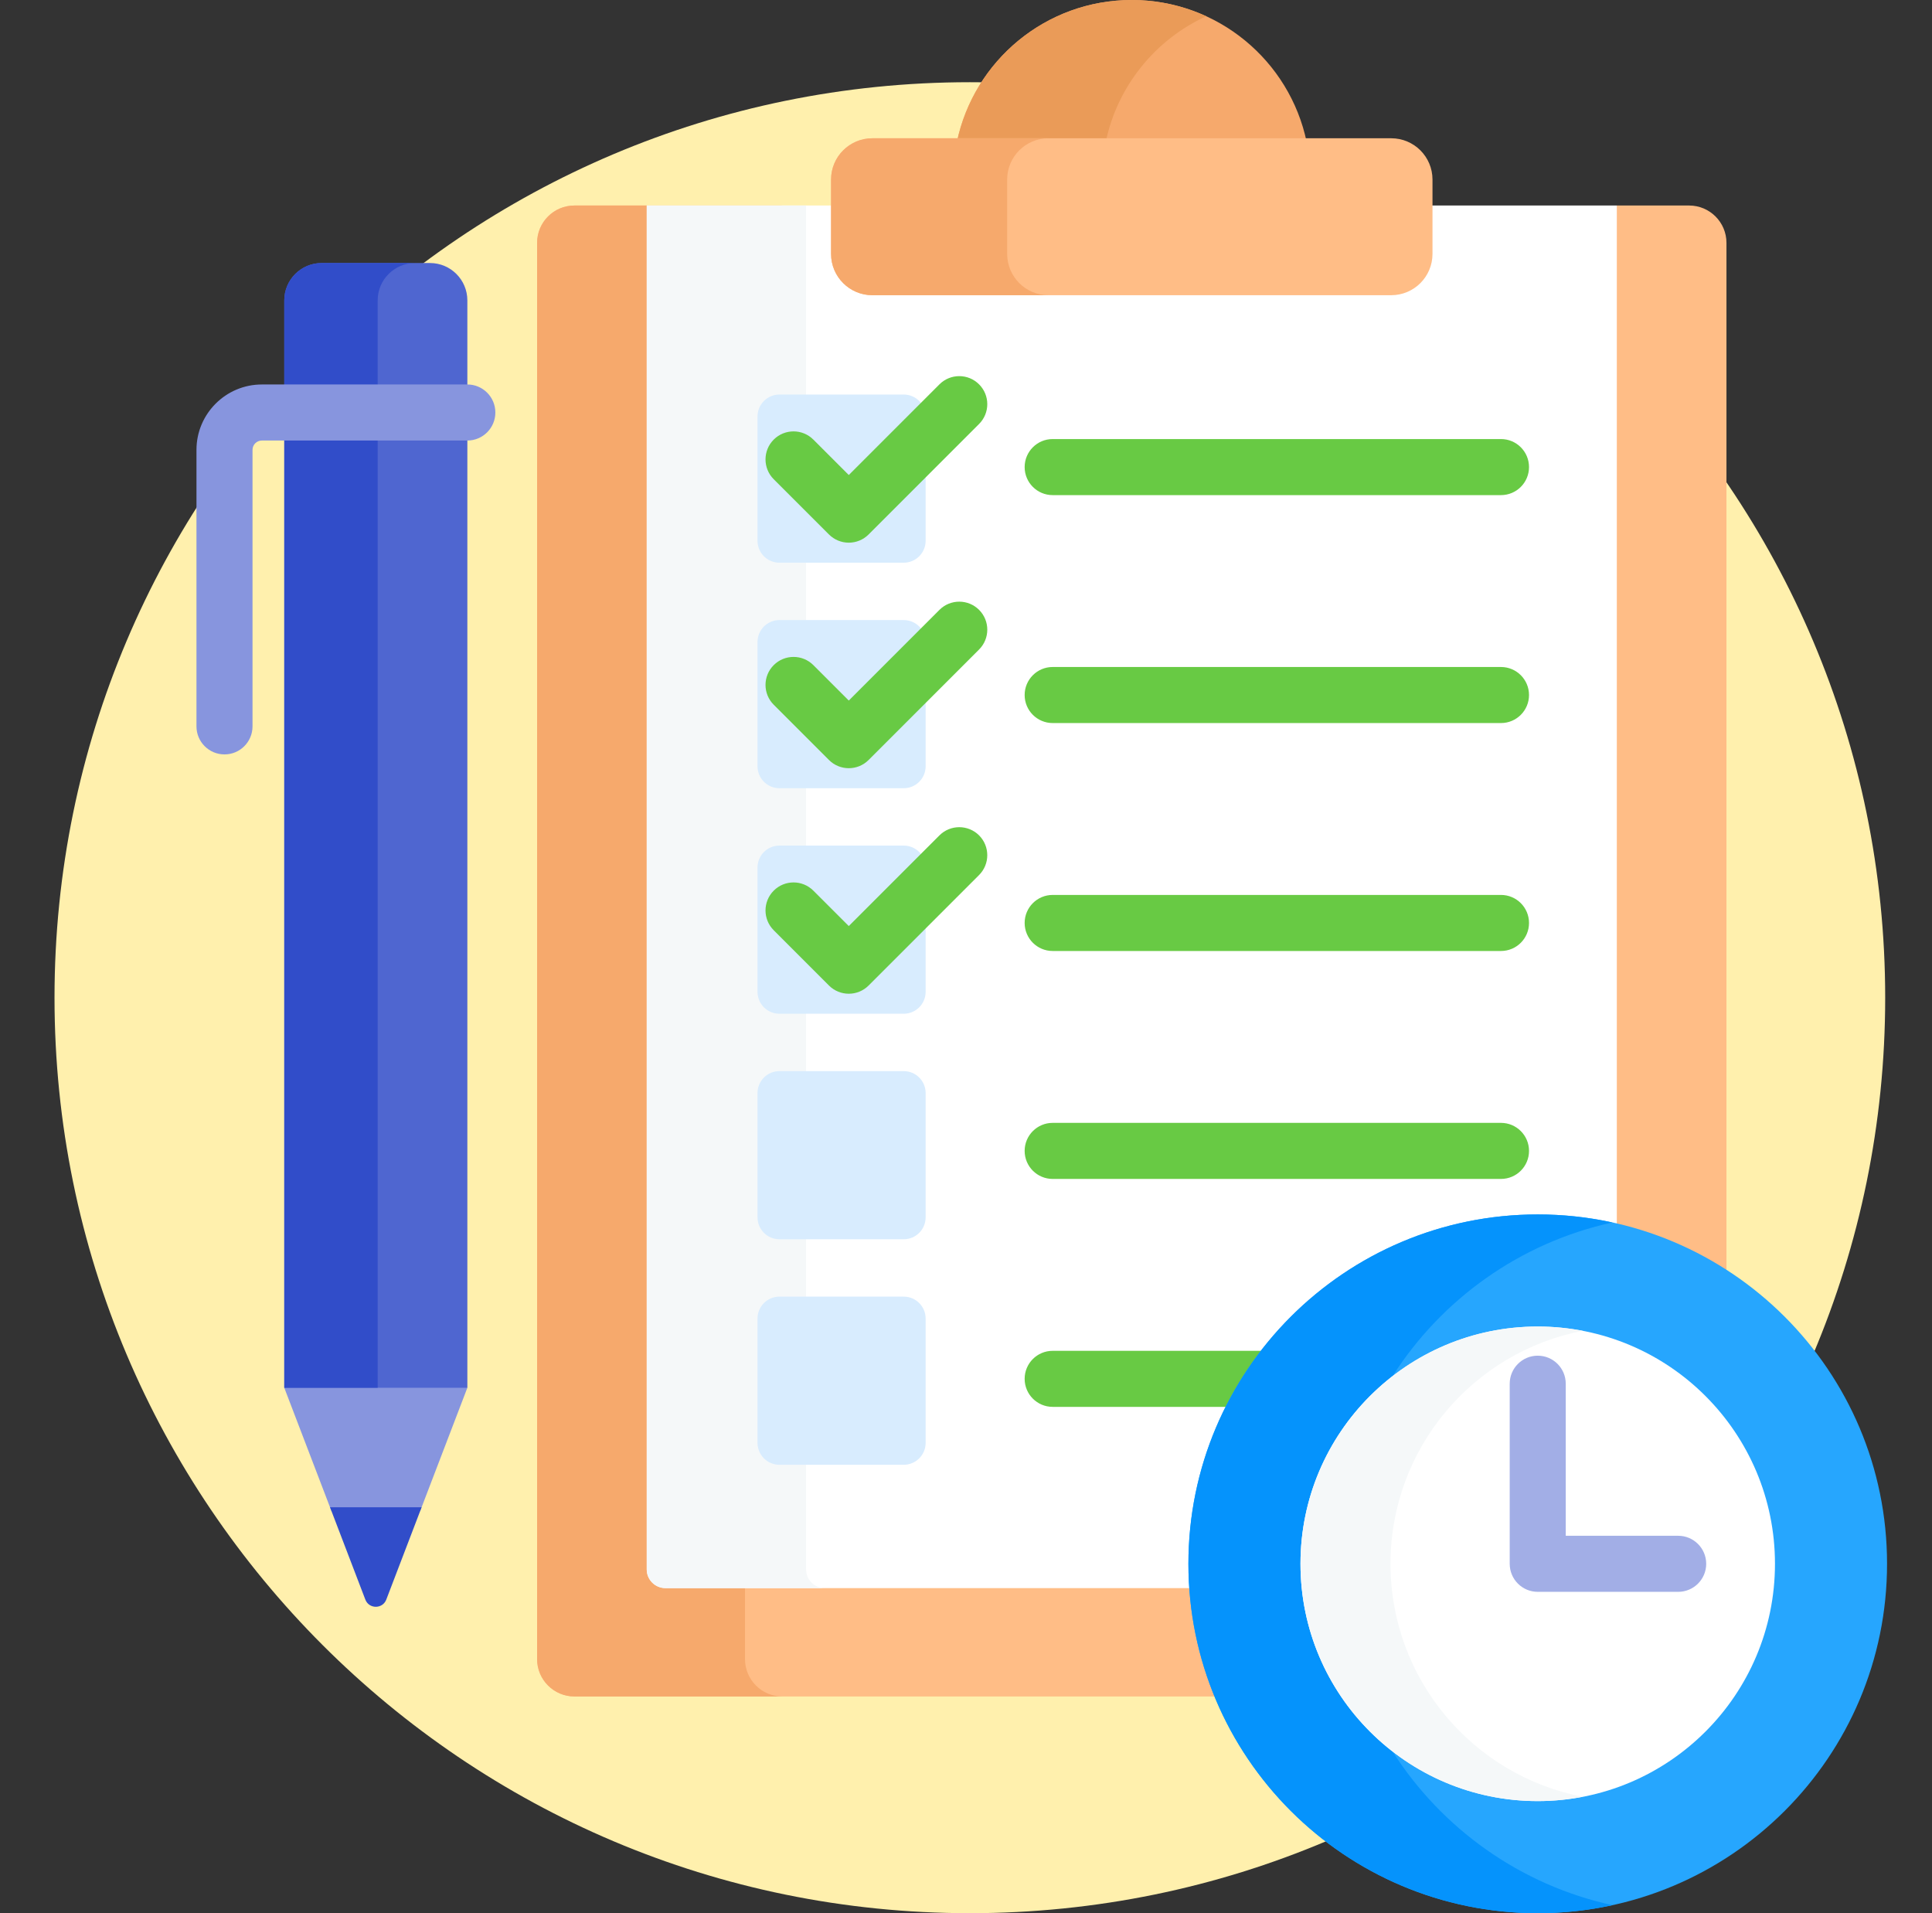 <svg width="101" height="100" viewBox="0 0 101 100" fill="none" xmlns="http://www.w3.org/2000/svg">
<rect x="0" y="0" width="101" height="100" fill="#333333" stroke="none"/>
<g id="029-schedule" clip-path="url(#clip0_1620_11275)">
<g id="Group">
<g id="Group_2">
<g id="Group_3">
<path id="Vector" d="M50.701 100C77.129 100 98.553 78.576 98.553 52.148C98.553 25.721 77.129 4.297 50.701 4.297C24.273 4.297 2.85 25.721 2.85 52.148C2.85 78.576 24.273 100 50.701 100Z" fill="#FFF0AD"/>
</g>
</g>
<path id="Vector_2" d="M68.309 7.422C67.424 3.184 63.667 0 59.166 0C54.665 0 50.909 3.184 50.024 7.422H68.309Z" fill="#F6A96C"/>
<path id="Vector_3" d="M57.804 7.422C58.416 4.492 60.401 2.067 63.056 0.849C61.871 0.305 60.555 0 59.166 0C54.665 0 50.909 3.184 50.024 7.422H57.804Z" fill="#EA9B58"/>
<g id="Group_4">
<path id="Vector_4" d="M90.255 66.612V12.695C90.255 11.617 89.381 10.742 88.302 10.742H84.523L84.328 11.061V64.106C86.471 64.584 88.472 65.445 90.255 66.612Z" fill="#FFBD86"/>
<path id="Vector_5" d="M62.355 82.812H34.787C34.356 82.812 34.005 82.462 34.005 82.031V11.071L33.81 10.742H30.031C28.952 10.742 28.078 11.617 28.078 12.695V86.719C28.078 87.797 28.952 88.672 30.031 88.672H63.707C62.946 86.85 62.477 84.877 62.355 82.812Z" fill="#FFBD86"/>
</g>
<g id="Group_5">
<path id="Vector_6" d="M38.947 86.719V12.695C38.947 11.617 39.821 10.742 40.9 10.742H30.031C28.952 10.742 28.078 11.617 28.078 12.695V86.719C28.078 87.797 28.952 88.672 30.031 88.672H40.9C39.821 88.672 38.947 87.797 38.947 86.719Z" fill="#F6A96C"/>
</g>
<path id="Vector_7" d="M62.322 81.738C62.322 71.776 70.427 63.672 80.389 63.672C81.811 63.672 83.195 63.838 84.523 64.15V10.742H74.692V13.271C74.692 14.354 73.811 15.234 72.728 15.234H45.605C44.522 15.234 43.641 14.354 43.641 13.271V10.742H33.81V82.031C33.81 82.57 34.248 83.008 34.787 83.008H62.368C62.338 82.588 62.322 82.165 62.322 81.738Z" fill="white"/>
<g id="Group_6">
<path id="Vector_8" d="M42.14 82.031V10.742H33.81V82.031C33.81 82.57 34.248 83.008 34.787 83.008H43.117C42.577 83.008 42.14 82.57 42.14 82.031Z" fill="#F5F8F9"/>
</g>
<g id="Group_7">
<path id="Vector_9" d="M72.728 15.43H45.605C44.412 15.43 43.446 14.463 43.446 13.271V9.385C43.446 8.193 44.412 7.227 45.605 7.227H72.728C73.921 7.227 74.887 8.193 74.887 9.385V13.271C74.887 14.463 73.921 15.43 72.728 15.43Z" fill="#FFBD86"/>
</g>
<g id="Group_8">
<path id="Vector_10" d="M52.652 13.271V9.385C52.652 8.193 53.619 7.227 54.811 7.227H45.605C44.412 7.227 43.446 8.193 43.446 9.385V13.271C43.446 14.463 44.412 15.43 45.605 15.43H54.811C53.619 15.43 52.652 14.463 52.652 13.271Z" fill="#F6A96C"/>
</g>
<g id="Group_9">
<g id="Group_10">
<g id="Group_11">
<path id="Vector_11" d="M47.244 29.412H40.747C40.114 29.412 39.601 28.898 39.601 28.265V21.769C39.601 21.136 40.114 20.622 40.747 20.622H47.244C47.877 20.622 48.39 21.136 48.39 21.769V28.265C48.39 28.898 47.877 29.412 47.244 29.412Z" fill="#D8ECFE"/>
</g>
<g id="Group_12">
<path id="Vector_12" d="M44.372 28.365C43.984 28.365 43.611 28.211 43.336 27.936L40.448 25.049C39.876 24.476 39.876 23.549 40.448 22.977C41.021 22.405 41.948 22.405 42.52 22.977L44.372 24.829L49.112 20.089C49.684 19.517 50.612 19.517 51.183 20.089C51.756 20.661 51.756 21.588 51.184 22.16L45.408 27.936C45.133 28.211 44.761 28.365 44.372 28.365Z" fill="#68CA44"/>
</g>
</g>
<g id="Group_13">
<g id="Group_14">
<path id="Vector_13" d="M47.244 41.199H40.747C40.114 41.199 39.601 40.686 39.601 40.053V33.557C39.601 32.923 40.114 32.41 40.747 32.41H47.244C47.877 32.41 48.39 32.923 48.39 33.557V40.053C48.39 40.686 47.877 41.199 47.244 41.199Z" fill="#D8ECFE"/>
</g>
<g id="Group_15">
<path id="Vector_14" d="M44.372 40.153C43.997 40.153 43.622 40.01 43.336 39.724L40.448 36.836C39.876 36.264 39.876 35.337 40.448 34.765C41.021 34.193 41.948 34.193 42.52 34.765L44.372 36.617L49.112 31.877C49.684 31.305 50.611 31.305 51.184 31.877C51.756 32.449 51.756 33.376 51.184 33.949L45.408 39.724C45.122 40.01 44.747 40.153 44.372 40.153Z" fill="#68CA44"/>
</g>
</g>
<g id="Group_16">
<g id="Group_17">
<path id="Vector_15" d="M47.244 52.987H40.747C40.114 52.987 39.601 52.474 39.601 51.841V45.344C39.601 44.711 40.114 44.198 40.747 44.198H47.244C47.877 44.198 48.39 44.711 48.39 45.344V51.841C48.39 52.474 47.877 52.987 47.244 52.987Z" fill="#D8ECFE"/>
</g>
<g id="Group_18">
<path id="Vector_16" d="M44.372 51.941C43.997 51.941 43.622 51.798 43.336 51.512L40.449 48.624C39.876 48.052 39.876 47.125 40.448 46.553C41.021 45.98 41.948 45.981 42.52 46.553L44.372 48.404L49.112 43.664C49.684 43.093 50.611 43.093 51.184 43.664C51.755 44.237 51.755 45.164 51.184 45.736L45.408 51.512C45.122 51.798 44.747 51.941 44.372 51.941Z" fill="#68CA44"/>
</g>
</g>
<g id="Group_19">
<g id="Group_20">
<path id="Vector_17" d="M47.244 64.775H40.747C40.114 64.775 39.601 64.261 39.601 63.628V57.132C39.601 56.499 40.114 55.986 40.747 55.986H47.244C47.877 55.986 48.39 56.499 48.39 57.132V63.628C48.39 64.261 47.877 64.775 47.244 64.775Z" fill="#D8ECFE"/>
</g>
</g>
<g id="Group_21">
<g id="Group_22">
<path id="Vector_18" d="M47.244 76.562H40.747C40.114 76.562 39.601 76.049 39.601 75.416V68.92C39.601 68.287 40.114 67.773 40.747 67.773H47.244C47.877 67.773 48.39 68.287 48.39 68.92V75.416C48.39 76.049 47.877 76.562 47.244 76.562Z" fill="#D8ECFE"/>
</g>
</g>
</g>
<g id="Group_23">
<g id="Group_24">
<path id="Vector_19" d="M21.965 78.98L24.432 72.537L24.114 72.342H15.142L14.861 72.537L17.328 78.98H21.965Z" fill="#8795DE"/>
</g>
<g id="Group_25">
<path id="Vector_20" d="M20.194 83.608L22.04 78.784H17.253L19.099 83.608C19.291 84.11 20.002 84.11 20.194 83.608Z" fill="#314DC9"/>
</g>
<g id="Group_26">
<g id="Group_27">
<path id="Vector_21" d="M24.432 20.291V15.701C24.432 14.623 23.557 13.748 22.479 13.748H16.814C15.736 13.748 14.861 14.623 14.861 15.701V20.291H24.432Z" fill="#4F66D0"/>
</g>
<g id="Group_28">
<path id="Vector_22" d="M14.861 22.83H24.432V72.537H14.861V22.83Z" fill="#4F66D0"/>
</g>
<g id="Group_29">
<path id="Vector_23" d="M14.861 22.83H19.744V72.537H14.861V22.83Z" fill="#314DC9"/>
</g>
<g id="Group_30">
<path id="Vector_24" d="M19.744 20.291V15.701C19.744 14.623 20.619 13.748 21.697 13.748H16.814C15.736 13.748 14.861 14.623 14.861 15.701V20.291H19.744Z" fill="#314DC9"/>
</g>
<g id="Group_31">
<g id="Group_32">
<path id="Vector_25" d="M11.736 39.432C10.927 39.432 10.271 38.776 10.271 37.967V23.514C10.271 21.629 11.805 20.096 13.69 20.096H24.432C25.241 20.096 25.896 20.752 25.896 21.561C25.896 22.37 25.241 23.026 24.432 23.026H13.69C13.42 23.026 13.201 23.244 13.201 23.514V37.967C13.201 38.776 12.546 39.432 11.736 39.432Z" fill="#8795DE"/>
</g>
</g>
</g>
</g>
<g id="Group_33">
<path id="Vector_26" d="M78.468 25.879H55.031C54.221 25.879 53.566 25.223 53.566 24.414C53.566 23.605 54.221 22.949 55.031 22.949H78.468C79.277 22.949 79.933 23.605 79.933 24.414C79.933 25.223 79.277 25.879 78.468 25.879Z" fill="#68CA44"/>
</g>
<g id="Group_34">
<path id="Vector_27" d="M78.468 37.793H55.031C54.221 37.793 53.566 37.137 53.566 36.328C53.566 35.519 54.221 34.863 55.031 34.863H78.468C79.277 34.863 79.933 35.519 79.933 36.328C79.933 37.137 79.277 37.793 78.468 37.793Z" fill="#68CA44"/>
</g>
<g id="Group_35">
<path id="Vector_28" d="M78.468 49.707H55.031C54.221 49.707 53.566 49.051 53.566 48.242C53.566 47.433 54.221 46.777 55.031 46.777H78.468C79.277 46.777 79.933 47.433 79.933 48.242C79.933 49.051 79.277 49.707 78.468 49.707Z" fill="#68CA44"/>
</g>
<g id="Group_36">
<path id="Vector_29" d="M78.468 61.621H55.031C54.221 61.621 53.566 60.965 53.566 60.156C53.566 59.347 54.221 58.691 55.031 58.691H78.468C79.277 58.691 79.933 59.347 79.933 60.156C79.933 60.965 79.277 61.621 78.468 61.621Z" fill="#68CA44"/>
</g>
<path id="Vector_30" d="M66.169 70.606H55.031C54.221 70.606 53.566 71.261 53.566 72.07C53.566 72.879 54.221 73.535 55.031 73.535H64.294C64.826 72.497 65.455 71.516 66.169 70.606Z" fill="#68CA44"/>
<g id="Group_37">
<g id="Group_38">
<g id="Group_39">
<path id="Vector_31" d="M80.389 100C90.474 100 98.65 91.824 98.65 81.738C98.65 71.653 90.474 63.477 80.389 63.477C70.303 63.477 62.127 71.653 62.127 81.738C62.127 91.824 70.303 100 80.389 100Z" fill="#26A6FE"/>
</g>
</g>
<g id="Group_40">
<path id="Vector_32" d="M72.793 91.539C69.87 89.27 67.986 85.725 67.986 81.738C67.986 77.751 69.87 74.206 72.793 71.937C75.364 67.905 79.473 64.948 84.295 63.897C83.036 63.622 81.73 63.477 80.389 63.477C70.303 63.477 62.127 71.653 62.127 81.738C62.127 91.824 70.303 100 80.389 100C81.73 100 83.036 99.854 84.295 99.58C79.473 98.529 75.364 95.572 72.793 91.539Z" fill="#0593FC"/>
</g>
<g id="Group_41">
<g id="Group_42">
<path id="Vector_33" d="M80.389 94.141C87.238 94.141 92.791 88.588 92.791 81.738C92.791 74.889 87.238 69.336 80.389 69.336C73.539 69.336 67.986 74.889 67.986 81.738C67.986 88.588 73.539 94.141 80.389 94.141Z" fill="white"/>
</g>
</g>
<g id="Group_43">
<path id="Vector_34" d="M72.692 81.738C72.692 75.694 77.018 70.662 82.742 69.562C81.98 69.415 81.193 69.336 80.388 69.336C73.539 69.336 67.986 74.889 67.986 81.738C67.986 88.588 73.539 94.141 80.388 94.141C81.193 94.141 81.979 94.061 82.742 93.915C77.018 92.815 72.692 87.783 72.692 81.738Z" fill="#F5F8F9"/>
</g>
<g id="Group_44">
<g id="Group_45">
<path id="Vector_35" d="M87.731 83.203H80.389C79.579 83.203 78.924 82.547 78.924 81.738V72.325C78.924 71.516 79.579 70.86 80.389 70.86C81.198 70.86 81.853 71.516 81.853 72.325V80.273H87.731C88.54 80.273 89.196 80.929 89.196 81.738C89.196 82.547 88.54 83.203 87.731 83.203Z" fill="#A2AEE6"/>
</g>
</g>
</g>
</g>
</g>
<defs>
<clipPath id="clip0_1620_11275">
<rect width="100" height="100" fill="white" transform="translate(0.75)"/>
</clipPath>
</defs>
</svg>
